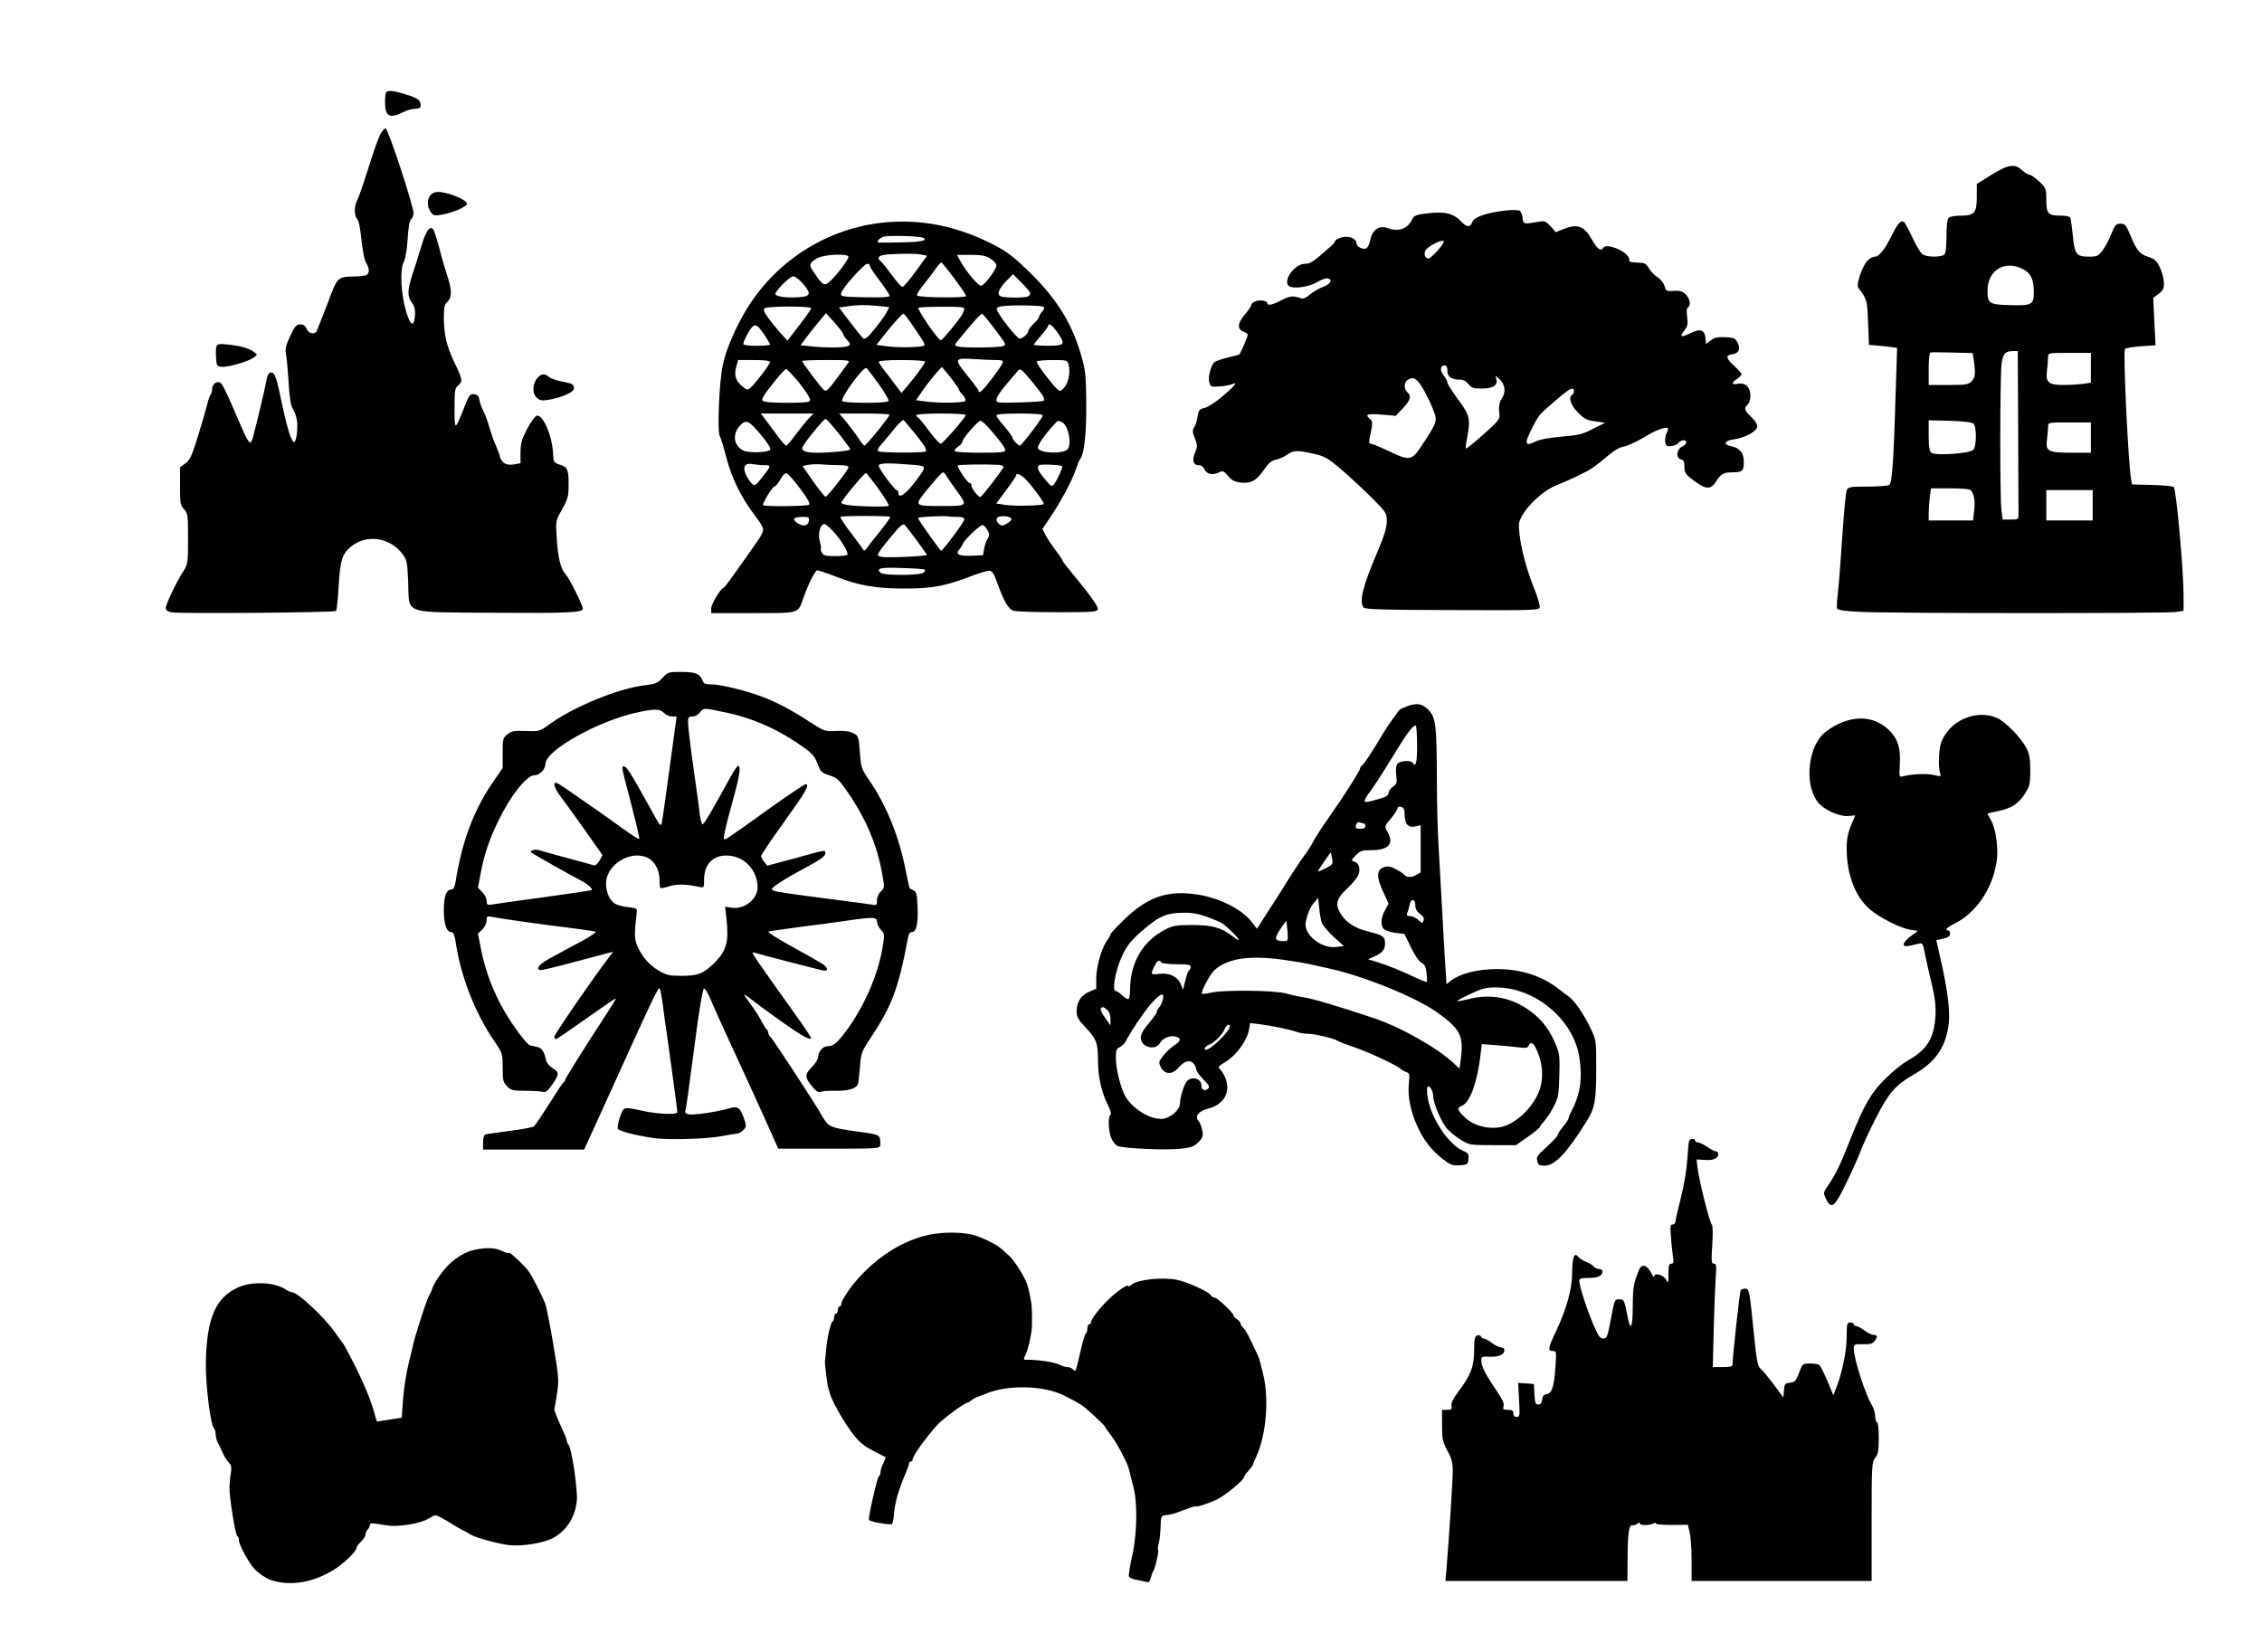 <?xml version="1.0" standalone="no"?>
<!DOCTYPE svg PUBLIC "-//W3C//DTD SVG 20010904//EN"
 "http://www.w3.org/TR/2001/REC-SVG-20010904/DTD/svg10.dtd">
<svg version="1.0" xmlns="http://www.w3.org/2000/svg"
 width="1269pt" height="927pt" viewBox="0 0 1269 927"
 preserveAspectRatio="xMidYMid meet">
<g transform="translate(0,927) scale(0.1,-0.1)"
fill="#000000" stroke="none">
<path d="M2167 8753 c-4 -3 -7 -29 -7 -58 0 -78 27 -92 100 -55 22 11 53 20
70 20 22 0 30 5 30 18 0 30 -14 41 -80 61 -67 22 -102 26 -113 14z"/>
<path d="M2132 8513 c-11 -21 -40 -105 -66 -188 -26 -82 -53 -162 -61 -177
-19 -33 -19 -87 -1 -107 9 -10 18 -58 24 -119 7 -61 17 -113 26 -127 20 -31
20 -61 0 -69 -9 -3 -37 -7 -62 -7 -102 -3 -97 1 -156 -156 -30 -78 -57 -146
-60 -152 -13 -20 -46 -12 -56 14 -7 18 -17 25 -35 25 -22 0 -31 -10 -57 -65
-23 -50 -29 -73 -24 -98 4 -18 10 -89 15 -158 5 -90 12 -134 23 -151 9 -14 20
-42 23 -62 8 -41 -2 -126 -15 -126 -14 0 -38 73 -65 201 -34 164 -43 189 -64
189 -15 0 -21 -14 -30 -62 -11 -56 -44 -195 -72 -302 -14 -51 -23 -40 -78 89
-77 179 -94 214 -109 220 -20 7 -42 -13 -42 -39 0 -12 -4 -26 -9 -31 -4 -6
-14 -32 -20 -60 -7 -27 -30 -107 -52 -177 -33 -107 -44 -130 -69 -148 l-30
-21 0 -107 c0 -96 2 -108 23 -130 21 -22 22 -32 22 -165 0 -139 -1 -143 -29
-186 -38 -60 -96 -181 -96 -203 0 -12 11 -19 35 -24 45 -8 911 -1 920 8 4 3
11 67 15 141 9 146 19 178 69 220 85 71 217 53 288 -40 26 -34 28 -44 33 -161
7 -182 -36 -166 468 -170 421 -3 512 1 512 22 0 19 -77 174 -99 197 -26 28
-42 95 -48 206 -6 91 -6 91 31 156 32 59 36 73 36 139 0 85 -6 98 -52 112 -31
10 -33 14 -35 59 -4 98 -56 222 -91 215 -9 -2 -34 -34 -54 -73 -31 -59 -37
-80 -38 -132 l0 -62 -34 -6 c-43 -9 -72 7 -81 42 -3 15 -15 45 -25 68 -10 22
-26 67 -35 100 -10 33 -25 74 -34 90 -9 17 -18 44 -21 60 -4 23 -11 31 -30 33
-24 3 -29 -4 -58 -80 -50 -126 -52 -126 -52 0 0 100 2 114 20 129 27 24 26 32
-19 126 -46 95 -61 161 -61 258 0 57 4 72 20 86 26 23 26 67 -1 146 -11 34
-32 104 -45 157 -14 52 -29 99 -34 104 -20 20 -40 -8 -65 -91 -14 -48 -37
-121 -51 -162 -29 -90 -30 -123 -3 -160 15 -20 19 -39 17 -71 -5 -67 -24 -60
-48 17 -30 96 -38 238 -16 281 11 21 19 69 23 132 4 65 11 104 20 111 7 6 13
21 13 33 0 40 -143 476 -157 476 -7 0 -21 -17 -31 -37z"/>
<path d="M11172 8289 l-82 -51 0 -72 c0 -91 -13 -106 -91 -106 -30 0 -60 -5
-67 -12 -8 -8 -12 -46 -12 -103 0 -57 -4 -95 -12 -103 -15 -15 -92 -16 -119
-1 -12 6 -38 48 -59 94 -21 45 -43 86 -49 90 -18 10 -34 -8 -66 -72 -40 -81
-73 -123 -96 -123 -11 0 -30 -10 -42 -22 -29 -30 -65 -134 -52 -152 50 -68 50
-67 55 -195 l5 -126 35 -3 c19 -1 55 -5 79 -8 l44 -6 -8 -246 c-11 -386 -20
-513 -36 -523 -8 -5 -62 -9 -121 -9 -95 0 -108 -2 -117 -19 -6 -10 -17 -130
-26 -267 -9 -137 -20 -280 -25 -317 -5 -38 -6 -75 -4 -81 3 -9 45 -15 132 -19
164 -9 1705 -9 1766 -1 l46 7 0 88 c0 140 -41 593 -55 607 -4 4 -58 9 -120 11
l-114 3 -5 27 c-16 82 -46 714 -35 733 3 5 44 12 89 15 l83 6 -7 133 -6 133
30 22 c25 19 30 30 30 63 -1 23 -11 61 -23 86 -18 37 -29 47 -65 59 -48 15
-65 35 -102 125 -23 54 -29 61 -54 61 -25 0 -31 -7 -52 -59 -13 -32 -35 -74
-49 -92 -23 -30 -31 -34 -74 -34 -72 0 -82 12 -92 116 -5 49 -11 95 -14 102
-3 7 -23 12 -50 12 -75 0 -85 10 -85 87 0 64 -1 67 -40 105 -23 21 -47 38 -55
38 -8 0 -26 11 -41 25 -41 38 -77 33 -172 -26z m177 -529 c44 -22 61 -58 61
-130 0 -69 -12 -76 -134 -72 -116 3 -126 9 -126 80 0 116 96 175 199 122z
m-275 -517 c10 -73 7 -92 -14 -113 -18 -18 -33 -20 -130 -20 l-110 0 0 89 c0
49 4 91 10 93 5 2 61 2 124 0 l113 -3 7 -46z m248 -383 c1 -242 2 -455 2 -472
1 -32 0 -33 -44 -33 l-45 0 -7 55 c-9 77 -8 754 1 818 8 58 20 72 64 72 l27 0
2 -440z m408 346 l0 -83 -46 -7 c-26 -3 -75 -6 -110 -6 -83 0 -99 15 -90 84 3
28 6 61 6 74 0 22 2 22 120 22 l120 0 0 -84z m-658 -314 c18 -18 17 -128 -2
-146 -21 -21 -214 -34 -235 -16 -11 9 -15 34 -15 97 l0 85 120 -3 c80 -3 123
-8 132 -17z m658 -77 l0 -85 -109 0 c-133 0 -147 8 -137 78 3 25 6 55 6 68 0
24 1 24 120 24 l120 0 0 -85z m-672 -297 c18 -24 24 -60 17 -114 l-6 -54 -125
0 -124 0 0 38 c0 20 3 61 6 90 l7 52 107 0 c74 0 111 -4 118 -12z m682 -83 l0
-85 -130 0 -130 0 0 85 0 85 130 0 130 0 0 -85z"/>
<path d="M2445 8192 c-44 -8 -59 -67 -29 -111 14 -20 22 -22 55 -17 63 10 149
46 149 62 0 26 -130 75 -175 66z"/>
<path d="M8448 8089 c-107 -12 -177 -36 -188 -64 -12 -31 -30 -32 -59 -1 -44
47 -91 60 -183 50 -74 -8 -84 -12 -95 -34 -28 -56 -75 -72 -142 -49 -45 16
-83 -12 -94 -69 -4 -22 -15 -43 -23 -46 -20 -8 -54 11 -54 29 0 26 -38 43 -78
34 -20 -4 -38 -13 -41 -20 -2 -7 -13 -21 -25 -31 -105 -92 -114 -98 -145 -98
-56 0 -124 -91 -92 -123 20 -20 110 -9 158 19 24 14 51 24 61 22 31 -6 17 -32
-26 -48 -23 -8 -56 -28 -74 -43 -17 -15 -38 -25 -45 -22 -47 17 -65 16 -113
-9 -51 -27 -80 -33 -80 -17 0 14 -40 20 -66 11 -13 -5 -24 -15 -24 -21 0 -6
-16 -29 -35 -52 -42 -49 -46 -83 -10 -97 14 -5 25 -14 25 -19 0 -8 -30 -80
-46 -109 -1 -2 -30 -10 -65 -18 -34 -8 -69 -20 -76 -26 -19 -16 -37 -83 -29
-113 7 -25 9 -27 59 -23 29 2 60 8 71 13 34 15 13 -10 -57 -70 -38 -32 -83
-61 -100 -64 -28 -6 -33 -12 -38 -46 -3 -22 -11 -50 -19 -61 -11 -18 -11 -27
3 -63 15 -38 16 -45 2 -78 -19 -45 -11 -73 19 -73 15 0 27 -9 34 -25 13 -27
48 -33 84 -14 17 9 24 6 47 -21 19 -23 37 -33 68 -37 59 -8 92 10 133 70 27
39 43 53 69 58 18 4 46 16 62 28 34 25 58 26 149 5 60 -13 78 -24 147 -81 43
-37 120 -108 171 -158 90 -90 92 -93 92 -140 0 -35 -14 -81 -54 -175 -81 -190
-101 -271 -77 -308 7 -11 100 -14 497 -15 463 -2 489 -1 492 16 2 10 -12 57
-31 105 -41 101 -75 226 -83 311 -6 53 -4 65 19 104 38 65 127 142 193 166 30
12 72 30 92 40 20 10 54 27 75 37 21 10 67 44 103 75 45 39 75 58 102 63 20 3
70 26 111 50 69 43 126 64 138 53 2 -3 -1 -15 -7 -27 -6 -11 -10 -33 -8 -48 3
-23 7 -27 33 -25 16 1 35 9 41 18 14 18 44 20 44 2 0 -7 -10 -17 -22 -22 -32
-14 -38 -64 -9 -72 17 -4 21 -13 21 -43 0 -34 5 -41 56 -79 64 -48 92 -49 121
-3 26 43 43 52 94 52 54 0 62 7 62 61 0 48 -24 76 -69 85 -50 9 -42 31 14 39
60 8 126 44 130 70 2 13 -11 34 -33 55 -39 37 -43 51 -20 70 8 7 15 29 15 50
0 48 -28 75 -70 67 -36 -8 -39 5 -5 27 14 9 25 21 25 26 0 6 -18 26 -40 46
-47 42 -51 61 -14 66 38 4 50 28 33 64 -13 26 -20 29 -68 32 -43 2 -61 -1 -82
-17 l-28 -21 -3 32 c-5 48 -28 56 -83 29 -55 -27 -65 -22 -35 16 18 23 20 35
15 74 -4 30 -3 49 4 54 19 11 12 51 -13 74 -18 17 -33 21 -66 19 -40 -3 -44
-1 -52 27 -5 17 -22 39 -40 50 -17 11 -39 34 -48 50 -13 24 -24 30 -51 31 -55
2 -59 3 -59 19 0 39 -126 95 -145 65 -14 -22 -35 -7 -64 45 -44 78 -80 91
-162 59 l-41 -17 -29 33 c-28 30 -33 32 -72 25 -78 -14 -82 -13 -85 22 -2 17
-9 35 -15 40 -7 5 -42 6 -79 2z m-348 -175 c0 -15 -72 -94 -85 -94 -19 0 -27
17 -20 41 8 25 105 74 105 53z m20 -724 c0 -33 22 -50 69 -50 20 0 36 -8 49
-25 17 -21 28 -25 75 -25 64 0 92 19 81 54 -6 20 -5 20 20 -3 30 -28 35 -74
11 -108 -15 -21 -18 -42 -13 -93 3 -21 -14 -41 -91 -108 -51 -46 -95 -81 -97
-79 -2 2 0 28 6 57 21 109 16 130 -50 219 -33 45 -60 87 -60 95 0 7 -9 25 -21
40 -22 28 -20 56 6 56 10 0 15 -10 15 -30z m-163 -62 c24 -26 74 -125 92 -181
14 -41 5 -61 -81 -189 -48 -72 -64 -74 -179 -18 -46 22 -89 40 -97 40 -11 0
-13 8 -8 33 18 84 18 93 2 106 -31 26 -16 31 64 25 l80 -7 40 42 c42 44 50 71
25 91 -20 17 -19 57 3 69 26 15 36 13 59 -11z m873 -52 c0 -8 -4 -18 -10 -21
-23 -15 -9 -58 33 -100 35 -36 50 -43 97 -49 l55 -8 -68 -34 c-60 -31 -83 -36
-177 -44 -62 -5 -122 -16 -139 -24 -70 -36 -73 -18 -18 87 32 61 34 63 137
151 66 57 90 68 90 42z"/>
<path d="M4935 8019 c-310 -39 -586 -219 -749 -488 -61 -102 -113 -223 -131
-308 -20 -92 -32 -372 -17 -400 6 -11 23 -64 36 -117 32 -120 79 -218 155
-320 54 -73 58 -82 48 -105 -7 -14 -15 -30 -20 -36 -4 -5 -48 -68 -98 -140
-50 -71 -94 -132 -100 -133 -19 -7 -69 -91 -69 -116 l0 -26 233 0 c263 0 253
-3 282 79 29 84 68 161 80 161 7 0 53 -15 101 -34 134 -52 228 -68 384 -68
155 -1 234 14 372 67 51 20 101 35 111 33 12 -2 25 -20 37 -55 40 -114 67
-162 97 -170 15 -4 127 -8 248 -8 199 0 220 2 223 17 3 17 -37 73 -145 204
-29 35 -53 66 -53 70 0 4 -17 30 -39 58 -21 28 -46 66 -56 85 l-17 33 45 67
c61 91 122 206 142 266 9 27 20 54 25 60 22 27 35 140 34 305 -1 147 -4 188
-22 254 -53 194 -135 329 -293 486 -86 84 -124 114 -195 152 -213 112 -429
154 -649 127z m246 -84 c24 -15 -16 -23 -126 -25 -60 -1 -116 -2 -123 -1 -18
1 -5 20 22 32 23 10 208 5 227 -6z m-8 -94 l28 -6 -63 -87 c-35 -48 -68 -87
-75 -87 -7 -1 -32 28 -58 63 -25 35 -52 69 -60 76 -31 25 -17 39 43 43 93 5
155 5 185 -2z m-413 -12 c0 -15 -61 -97 -99 -133 -35 -34 -43 -30 -92 41 -33
47 -32 56 15 84 36 22 176 28 176 8z m796 -10 c19 -11 34 -29 34 -38 0 -21
-62 -106 -84 -114 -15 -6 -90 83 -122 145 l-15 28 77 0 c60 0 84 -4 110 -21z
m-202 -112 c36 -48 66 -92 66 -98 0 -12 -263 -9 -275 3 -4 4 12 31 36 60 24
30 55 71 69 91 14 20 28 36 32 34 3 -1 36 -41 72 -90z m-474 71 c0 -6 25 -44
55 -83 30 -40 55 -77 55 -84 0 -8 -38 -11 -137 -9 -132 3 -138 4 -134 23 4 26
128 165 147 165 8 0 14 -5 14 -12z m900 -154 c0 -7 -7 -15 -16 -18 -24 -9
-137 -7 -153 3 -19 12 -7 42 36 86 l36 37 48 -48 c27 -27 49 -54 49 -60z
m-1275 54 c49 -58 44 -72 -30 -76 -69 -4 -125 5 -125 19 0 18 82 99 100 99 10
0 35 -19 55 -42z m417 -124 l67 -7 -16 -31 c-9 -17 -39 -59 -67 -93 -39 -48
-54 -59 -64 -51 -7 6 -40 48 -74 92 l-61 81 44 6 c66 9 97 9 171 3z m934 -6
c4 -5 0 -16 -9 -26 -10 -10 -17 -23 -17 -28 0 -6 -13 -23 -30 -39 -16 -16 -30
-33 -30 -39 0 -16 -32 -46 -49 -46 -16 0 -123 136 -129 164 -2 11 9 16 40 19
66 7 215 3 224 -5z m-1306 -7 c0 -9 -32 -53 -103 -144 l-29 -38 -40 43 c-21
24 -53 63 -70 87 -24 35 -28 45 -17 52 19 12 259 12 259 0z m860 -3 c-1 -7 -6
-23 -13 -34 -16 -29 -110 -143 -119 -143 -14 -2 -137 178 -125 183 7 2 67 5
135 5 91 1 122 -2 122 -11z m-680 -142 c0 -5 10 -20 22 -33 19 -20 20 -25 8
-33 -17 -11 -106 -13 -202 -4 l-67 7 27 36 c14 20 46 60 71 90 l45 54 48 -53
c26 -30 48 -58 48 -64z m374 71 c73 -105 88 -129 81 -135 -10 -11 -144 -14
-209 -5 l-59 8 43 55 c49 63 101 120 109 120 4 -1 19 -20 35 -43z m461 -23
c85 -112 80 -104 64 -115 -16 -10 -221 -12 -256 -3 -21 6 -21 8 20 56 76 92
109 128 116 128 3 0 29 -30 56 -66z m-1277 -52 c17 -26 32 -51 32 -55 0 -4
-34 -7 -75 -7 -46 0 -75 4 -75 10 0 15 29 71 47 92 20 23 33 16 71 -40z m1642
16 c50 -69 44 -78 -50 -78 -44 0 -80 3 -80 6 0 3 18 26 40 51 22 25 40 50 40
54 0 21 22 6 50 -33z m-342 -158 c54 0 53 -2 -24 -105 -51 -68 -74 -88 -74
-67 0 4 -29 43 -65 87 -75 93 -73 98 44 90 41 -3 94 -5 119 -5z m-1268 -11 c0
-12 -78 -115 -107 -142 -19 -17 -21 -16 -47 4 -38 30 -49 62 -36 110 l11 39
89 0 c58 0 90 -4 90 -11z m438 -6 c-7 -10 -37 -51 -67 -91 -46 -62 -56 -70
-69 -60 -17 14 -122 154 -122 162 0 4 61 6 136 6 127 0 134 -1 122 -17z m432
8 c0 -9 -54 -84 -104 -142 l-29 -34 -21 29 c-12 16 -40 53 -63 83 -24 29 -43
57 -43 63 0 6 49 10 130 10 72 0 130 -4 130 -9z m804 -13 c14 -55 -1 -117 -38
-147 -12 -11 -25 0 -80 70 -36 45 -63 86 -60 91 3 4 43 8 88 8 78 0 84 -1 90
-22z m-1064 -113 c34 -47 58 -89 55 -95 -8 -14 -252 -13 -260 0 -11 18 119
195 135 185 5 -3 37 -44 70 -90z m404 36 c25 -33 46 -63 46 -67 0 -4 9 -18 21
-30 12 -12 18 -27 14 -33 -7 -12 -149 -14 -228 -3 l-48 7 41 60 c34 48 98 125
105 125 1 0 23 -27 49 -59z m517 -103 c6 -11 8 -23 4 -26 -4 -4 -65 -8 -136
-10 -124 -3 -129 -3 -129 17 0 11 24 48 53 81 28 34 59 70 67 79 13 16 19 12
73 -52 32 -38 62 -78 68 -89z m-1381 91 c28 -34 57 -74 65 -90 13 -24 13 -28
-1 -33 -20 -8 -212 -8 -241 0 -19 5 -21 9 -11 28 17 32 118 156 128 156 4 0
31 -28 60 -61z m63 -221 c-16 -18 -49 -59 -72 -90 -23 -32 -46 -58 -50 -58 -5
0 -25 21 -44 48 -19 26 -49 66 -67 90 l-32 42 148 0 148 0 -31 -32z m457 25
c0 -12 -131 -173 -140 -173 -4 0 -20 19 -35 43 -15 23 -46 63 -67 90 l-40 47
141 0 c78 0 141 -3 141 -7z m428 -2 c-8 -22 -130 -161 -141 -161 -6 1 -37 34
-67 75 -30 41 -58 74 -62 75 -5 0 -8 5 -8 10 0 6 54 10 141 10 79 0 139 -4
137 -9z m432 -2 c0 -12 -119 -169 -128 -169 -10 0 -42 33 -42 44 0 6 -20 34
-45 63 -25 28 -45 56 -45 62 0 7 43 11 130 11 87 0 130 -4 130 -11z m-1145
-101 c36 -45 65 -85 65 -89 0 -8 -106 -19 -184 -19 -66 0 -92 10 -84 31 9 24
119 159 129 159 5 0 38 -37 74 -82z m422 7 c56 -68 77 -102 66 -108 -17 -9
-261 -8 -267 2 -3 5 -1 15 6 23 7 7 39 46 72 86 32 41 62 70 66 65 4 -4 30
-35 57 -68z m-852 -22 c36 -44 52 -70 45 -77 -16 -16 -122 -18 -150 -4 -57 30
-63 96 -15 144 32 32 48 24 120 -63z m1271 48 c59 -67 94 -113 94 -127 0 -11
-28 -14 -139 -14 -77 0 -142 4 -145 9 -3 5 5 16 19 25 14 9 25 23 25 30 0 16
87 116 101 116 5 0 25 -18 45 -39z m414 29 c32 -17 53 -114 31 -148 -18 -30
-156 -27 -168 3 -5 14 32 69 86 128 28 31 26 30 51 17z m-1673 -240 c41 0 40
-4 -12 -69 -36 -46 -40 -49 -56 -35 -10 9 -25 31 -34 50 -21 45 -6 69 38 60
16 -3 45 -6 64 -6z m426 0 c31 0 47 -4 47 -12 0 -13 -115 -161 -128 -165 -4
-2 -35 37 -69 85 l-61 87 31 7 c18 3 55 5 82 2 28 -2 71 -4 98 -4z m395 3 c97
-7 96 -4 19 -105 -49 -64 -87 -87 -87 -53 0 8 -4 15 -9 15 -12 0 -101 120
-101 137 0 15 47 17 178 6z m495 -1 c15 -1 27 -6 27 -11 0 -10 -118 -165 -130
-169 -10 -4 -50 47 -50 64 0 8 -4 14 -10 14 -12 0 -72 88 -66 98 4 6 146 8
229 4z m356 -8 c5 -5 -26 -73 -44 -98 -14 -18 -16 -18 -44 15 -46 52 -58 78
-41 89 12 7 119 2 129 -6z m-1469 -127 c43 -58 57 -83 48 -89 -15 -9 -258 -11
-258 -2 0 16 54 104 64 104 6 0 21 18 34 40 14 26 27 37 37 34 8 -3 41 -42 75
-87z m440 -2 c34 -48 59 -89 56 -93 -8 -7 -186 -4 -233 5 -18 3 -33 8 -33 12
0 14 131 171 139 167 5 -3 36 -44 71 -91z m381 73 c6 -11 33 -51 60 -87 58
-80 58 -80 -91 -80 -156 0 -155 -1 -70 102 39 48 75 87 80 87 5 0 14 -10 21
-22z m446 -20 c44 -48 104 -130 98 -136 -9 -9 -161 -13 -213 -5 l-53 8 55 74
c31 41 56 78 56 83 0 18 28 6 57 -24z m-763 -208 c2 -3 -22 -37 -53 -76 -32
-39 -66 -82 -75 -95 -14 -20 -18 -22 -26 -9 -4 8 -36 50 -69 94 -33 43 -59 82
-56 86 5 7 271 7 279 0z m377 0 c27 0 39 -4 39 -14 0 -14 -120 -175 -130 -176
-6 0 -130 175 -130 184 0 6 147 13 168 9 8 -2 31 -3 53 -3z m303 -15 c-3 -7
-16 -18 -29 -25 -20 -11 -27 -11 -40 0 -20 17 -19 38 3 42 31 6 71 -3 66 -17z
m-1136 -7 c-4 -29 -32 -34 -64 -13 -33 21 -22 35 27 35 36 0 40 -2 37 -22z
m605 -110 c31 -43 57 -79 57 -81 0 -8 -230 -18 -255 -11 -25 6 -25 7 -9 33 9
14 42 56 73 92 40 49 58 63 66 55 6 -6 37 -46 68 -88z m-463 45 c46 -52 83
-117 73 -127 -4 -3 -35 -6 -69 -6 -52 0 -65 3 -73 19 -6 10 -8 20 -6 23 2 2 0
21 -6 42 -12 42 3 96 26 96 7 0 32 -21 55 -47z m861 11 c11 -21 11 -29 -1 -47
-7 -12 -16 -38 -19 -57 l-6 -35 -64 -3 c-72 -3 -93 8 -69 35 8 10 17 23 19 30
8 24 100 112 113 107 7 -3 19 -16 27 -30z m-352 -220 c3 -2 -1 -10 -8 -17 -16
-16 -225 -17 -242 0 -25 25 3 31 123 26 68 -2 125 -6 127 -9z"/>
<path d="M1215 7328 c-4 -9 -5 -37 -3 -64 3 -45 5 -49 31 -52 34 -4 154 31
182 53 20 15 20 15 0 30 -25 20 -77 35 -147 42 -46 5 -59 3 -63 -9z"/>
<path d="M3016 7151 c-28 -31 -32 -85 -7 -110 18 -18 28 -20 64 -15 74 12 147
43 147 64 0 24 -7 28 -71 40 -29 6 -60 17 -69 25 -22 20 -43 19 -64 -4z"/>
<path d="M3716 5466 c-27 -29 -40 -34 -93 -40 -147 -16 -399 -118 -537 -217
-59 -43 -60 -43 -136 -40 -65 2 -79 0 -103 -19 -26 -20 -27 -26 -27 -105 l0
-84 -57 -83 c-108 -159 -172 -332 -208 -560 -3 -22 -12 -38 -19 -38 -32 0 -46
-35 -46 -116 0 -81 15 -124 44 -124 9 0 16 -18 21 -47 28 -196 108 -404 219
-566 45 -66 46 -69 46 -148 0 -72 3 -82 25 -104 21 -22 33 -25 102 -25 43 0
87 -3 98 -6 16 -4 28 5 53 41 40 57 40 69 2 92 -17 10 -33 29 -36 43 -11 50
-24 70 -51 76 -15 3 -33 7 -40 9 -19 6 -96 110 -144 193 -61 106 -105 221
-128 335 l-20 98 25 24 c13 13 24 36 24 50 0 24 3 26 28 21 42 -9 282 -43 432
-61 74 -10 142 -19 150 -22 8 -2 -23 -24 -70 -50 -47 -25 -122 -65 -167 -90
-74 -39 -98 -63 -75 -76 4 -3 97 19 207 49 110 29 202 54 203 54 2 0 -10 -17
-26 -37 -73 -94 -302 -426 -302 -439 0 -8 4 -14 9 -14 5 0 81 52 171 116 89
63 163 114 165 112 1 -2 -21 -39 -50 -83 -119 -182 -235 -367 -235 -375 0 -5
-3 -10 -8 -12 -4 -1 -40 -56 -80 -120 -41 -64 -79 -121 -86 -127 -7 -6 -69
-18 -137 -26 -68 -9 -130 -18 -136 -20 -8 -3 -13 -21 -13 -45 l0 -40 284 0
283 0 38 83 c21 45 93 204 160 352 182 402 217 475 225 470 4 -2 12 -46 19
-97 6 -51 16 -122 22 -158 14 -98 59 -428 59 -440 0 -15 -101 -12 -188 6 -116
25 -113 26 -134 -33 -10 -29 -15 -58 -12 -66 4 -12 94 -36 198 -52 71 -12 291
-6 376 9 47 9 91 16 98 16 6 0 21 9 32 20 18 18 18 22 4 64 -22 63 -35 72 -85
57 -62 -19 -198 -39 -225 -33 -17 3 -23 9 -19 21 5 16 13 74 64 459 16 118 33
218 39 224 6 6 22 -19 45 -74 19 -46 77 -173 128 -283 51 -110 127 -276 169
-370 l76 -170 285 0 c267 0 284 1 287 18 2 10 1 28 -2 40 -5 20 -18 24 -138
40 -141 20 -150 24 -185 84 -37 67 -277 434 -290 444 -7 7 -13 17 -13 24 0 8
-3 15 -7 17 -5 2 -18 24 -31 49 -13 25 -41 69 -63 97 -21 29 -36 52 -33 52 3
0 24 -15 47 -33 23 -19 96 -72 162 -119 114 -81 165 -109 165 -91 0 4 -42 67
-93 138 -227 318 -247 346 -230 341 26 -8 353 -93 386 -100 36 -8 36 13 -1 37
-15 10 -92 54 -171 97 -80 44 -138 81 -130 83 7 3 91 15 184 27 94 12 214 28
267 36 139 20 158 19 158 -8 0 -12 10 -32 22 -45 21 -23 21 -26 9 -100 -26
-154 -103 -330 -203 -466 -52 -70 -73 -87 -106 -87 -25 0 -52 -31 -52 -59 0
-13 -16 -39 -36 -59 -41 -41 -40 -58 5 -111 21 -26 33 -32 47 -27 10 5 49 7
85 6 74 -1 118 14 124 44 2 12 6 55 10 96 5 70 9 81 59 156 120 181 156 276
212 572 2 12 10 22 18 22 26 0 37 44 34 134 -3 77 -6 90 -23 100 -11 6 -21 11
-22 12 -1 0 -11 45 -22 100 -37 190 -107 364 -205 507 -43 63 -46 70 -52 157
-7 88 -8 92 -37 106 -20 11 -51 15 -96 13 -65 -3 -67 -2 -152 53 -95 62 -179
107 -261 138 -84 33 -236 70 -284 70 -38 0 -46 4 -54 24 -13 36 -40 46 -120
46 -69 0 -74 -1 -104 -34z m354 -193 c141 -29 280 -88 405 -173 83 -56 95 -69
115 -124 14 -36 21 -43 63 -56 43 -14 54 -24 103 -95 103 -150 166 -299 194
-463 13 -70 12 -73 -8 -93 -13 -12 -22 -32 -22 -50 0 -28 -2 -30 -32 -24 -18
3 -85 12 -148 20 -137 17 -320 42 -372 51 -21 3 -38 10 -38 14 0 13 73 60 193
124 80 43 107 63 107 77 0 22 16 25 -187 -31 l-138 -37 -17 21 c-10 11 -18 26
-18 33 0 7 59 94 130 193 123 171 145 210 119 210 -6 0 -95 -60 -198 -133
-248 -178 -250 -179 -260 -175 -5 2 13 82 40 178 47 171 56 220 42 233 -3 4
-21 -19 -38 -50 -124 -226 -158 -282 -165 -278 -4 3 -11 31 -15 62 -3 32 -20
151 -36 265 -16 114 -29 223 -29 243 0 31 3 35 25 35 14 0 32 10 42 23 19 26
20 26 143 0z m-345 -3 c10 -11 30 -20 45 -20 l26 0 -22 -162 c-47 -342 -54
-394 -60 -427 -6 -34 -7 -33 -69 80 -108 195 -130 229 -144 229 -16 0 -17 7
43 -223 26 -99 45 -181 42 -184 -3 -3 -44 23 -92 58 -49 35 -98 71 -110 79
-12 8 -72 50 -132 92 -61 43 -117 81 -126 84 -29 11 -18 -27 23 -80 21 -28 82
-112 135 -187 l96 -137 -17 -31 c-10 -17 -24 -29 -30 -26 -7 2 -75 21 -150 41
-76 20 -147 40 -159 44 -19 8 -55 -3 -44 -13 6 -6 234 -135 282 -159 36 -19
65 -45 57 -52 -2 -2 -123 -20 -269 -40 -146 -20 -277 -38 -292 -41 -24 -4 -28
-1 -28 21 0 14 -11 36 -25 49 l-24 25 15 77 c20 108 48 192 101 300 67 139
158 253 200 253 30 0 63 34 63 64 0 76 298 243 520 290 93 20 124 19 145 -4z
m-84 -817 c36 -21 59 -69 59 -120 0 -22 2 -42 5 -45 3 -3 25 1 48 9 40 14 97
13 170 -3 26 -6 27 -5 27 40 0 85 47 136 125 136 97 0 175 -80 175 -179 0 -66
-75 -125 -145 -114 l-37 6 7 -63 c15 -133 2 -183 -67 -252 -60 -60 -92 -73
-183 -73 -69 0 -86 4 -126 27 -56 33 -95 77 -122 137 -19 43 -19 66 -5 191 3
23 -1 25 -47 30 -27 3 -60 11 -72 18 -32 18 -53 64 -53 115 0 110 147 195 241
140z"/>
<path d="M7895 5308 c-16 -6 -35 -15 -42 -20 -11 -9 -73 -97 -98 -140 -53 -90
-102 -164 -112 -171 -7 -4 -13 -13 -13 -19 0 -12 -91 -155 -176 -276 -34 -48
-71 -105 -83 -127 -11 -22 -29 -51 -39 -65 -25 -33 -72 -103 -97 -143 -34 -56
-98 -156 -142 -223 l-41 -65 -27 35 c-64 84 -211 152 -357 163 -138 11 -240
-30 -359 -144 -43 -42 -79 -80 -79 -85 0 -5 -9 -21 -20 -36 -30 -41 -60 -148
-60 -212 l0 -57 -41 -18 c-46 -21 -69 -58 -69 -110 0 -30 9 -46 49 -88 62 -66
71 -89 71 -189 0 -90 20 -178 56 -249 14 -29 20 -50 14 -54 -15 -9 -12 -91 4
-130 8 -18 23 -38 34 -44 27 -14 271 -26 356 -16 58 6 74 12 99 36 25 26 28
34 22 67 -4 20 -13 44 -22 54 -22 24 2 54 52 67 86 22 127 84 104 160 -7 22
-21 48 -31 58 -18 16 -17 18 33 49 58 37 116 118 126 177 l6 37 51 -6 c70 -9
176 -31 209 -43 16 -6 44 -11 64 -11 38 0 152 -27 168 -40 6 -4 44 -19 85 -33
79 -26 246 -103 268 -124 6 -6 21 -15 32 -18 17 -6 19 -12 14 -63 -8 -71 9
-157 47 -240 35 -78 77 -132 142 -184 44 -34 55 -39 96 -36 44 3 46 5 49 35 3
28 -1 34 -30 46 -79 34 -176 176 -197 291 -11 61 -4 88 16 60 7 -10 13 -28 13
-40 0 -44 48 -156 82 -191 18 -19 53 -46 78 -61 43 -26 51 -27 175 -27 l130 0
68 48 c37 26 67 51 67 55 0 4 11 19 24 33 14 15 37 50 52 80 26 48 29 65 32
174 3 108 1 126 -20 175 -36 84 -75 136 -140 185 -104 78 -225 102 -350 69
-33 -8 -62 -13 -64 -11 -2 2 31 20 74 40 65 31 89 37 144 37 220 0 434 -179
468 -390 19 -121 6 -209 -46 -309 -8 -14 -14 -30 -14 -36 -1 -5 -14 -26 -30
-45 -17 -19 -30 -40 -30 -46 0 -7 -28 -37 -61 -67 -54 -48 -61 -58 -55 -81 5
-22 12 -26 42 -26 57 0 126 73 237 252 44 70 52 117 52 288 0 165 0 165 -32
231 -36 77 -92 158 -124 179 -12 8 -34 25 -48 36 -96 78 -217 117 -357 117
-107 -1 -202 -25 -254 -65 l-25 -20 -7 109 c-4 59 -12 203 -18 318 -7 116 -16
275 -20 355 -5 80 -9 244 -9 365 -1 309 -6 348 -46 391 -35 36 -64 42 -120 22z
m55 -218 c0 -100 -7 -129 -25 -100 -10 16 -71 12 -85 -5 -8 -10 -11 -32 -7
-64 5 -45 3 -51 -19 -65 -13 -9 -24 -25 -24 -35 0 -14 -14 -22 -58 -35 -79
-22 -85 -21 -70 7 7 12 20 31 29 42 8 11 37 54 63 95 25 41 52 84 59 94 6 11
27 45 46 75 37 61 70 101 83 101 4 0 8 -49 8 -110z m-70 -389 c0 -53 19 -76
58 -68 l32 7 0 -133 0 -132 -29 -16 c-26 -15 -53 -12 -71 10 -3 4 -22 15 -42
26 -29 15 -43 17 -65 9 -41 -14 -42 -56 -3 -138 l30 -66 -20 -37 c-24 -44 -26
-86 -6 -106 8 -8 37 -17 65 -21 l50 -6 37 -76 c22 -45 46 -80 59 -86 17 -8 24
-21 28 -57 3 -25 3 -48 1 -50 -2 -2 -27 8 -56 21 -82 39 -158 70 -218 89 l-55
17 30 13 c49 21 65 40 65 74 0 41 -9 47 -95 69 -78 19 -126 52 -158 106 -27
48 -18 80 39 133 25 23 52 55 61 71 18 35 10 72 -18 81 -20 7 -20 8 7 36 25
26 34 29 89 29 94 0 127 36 90 100 -19 34 -20 33 20 80 19 23 35 48 35 55 0 8
8 11 20 8 15 -4 20 -14 20 -42z m-229 -51 c5 0 9 -7 9 -15 0 -10 -10 -15 -29
-15 -24 0 -28 3 -24 21 4 12 11 18 20 15 8 -3 19 -6 24 -6z m-178 -197 c6 -30
4 -34 -33 -53 -22 -11 -42 -20 -45 -20 -4 0 11 24 32 54 21 30 38 54 39 53 1
-1 4 -17 7 -34z m-56 -364 c6 -14 36 -48 66 -76 l56 -51 -42 -5 c-83 -12 -185
70 -172 138 10 49 27 88 49 113 l21 24 6 -59 c3 -32 10 -70 16 -84z m523 102
c0 -20 8 -35 27 -49 19 -14 24 -24 19 -37 -6 -17 -8 -17 -29 4 -13 11 -34 21
-46 21 -18 0 -22 4 -16 18 4 9 10 29 13 45 6 37 32 36 32 -2z m-1166 -66 c38
-14 76 -30 85 -37 33 -24 91 -82 91 -91 0 -4 -17 5 -37 21 -62 48 -112 62
-224 62 -88 0 -108 -3 -151 -25 -125 -63 -198 -186 -198 -335 0 -27 -4 -51 -9
-55 -5 -3 -21 6 -35 20 -14 14 -30 25 -37 25 -22 0 -1 117 35 194 26 57 48 85
99 131 108 95 147 113 247 114 46 1 85 -6 134 -24z m449 -82 c4 -52 3 -53 -22
-53 -51 0 -54 13 -19 66 18 28 34 48 35 45 1 -3 3 -30 6 -58z m-23 -158 c58
-8 123 -19 145 -24 22 -5 72 -16 112 -25 193 -42 483 -160 604 -245 134 -96
152 -132 133 -273 l-6 -44 -33 31 c-94 88 -302 205 -455 255 -204 68 -339 108
-385 114 -27 4 -72 14 -100 22 -63 18 -350 21 -419 5 -27 -6 -51 -9 -53 -7 -9
9 47 113 72 135 76 65 195 82 385 56z m-685 -15 c3 -5 42 -10 86 -10 62 0 79
-3 79 -14 0 -8 -4 -17 -9 -20 -5 -3 -15 -29 -21 -57 l-13 -52 -13 31 c-17 43
-66 66 -121 58 -48 -6 -50 -3 -27 42 16 33 28 40 39 22z m9 -207 c-4 -16 -13
-35 -20 -44 -8 -8 -14 -20 -14 -26 0 -6 -20 -35 -45 -64 -30 -35 -45 -62 -45
-81 0 -55 84 -76 110 -27 14 25 54 41 86 33 32 -8 30 -25 -8 -49 -17 -11 -45
-36 -61 -57 -27 -34 -28 -38 -15 -65 20 -42 65 -44 98 -5 32 38 63 48 84 27 9
-9 16 -24 16 -33 0 -9 18 -35 40 -57 35 -36 39 -43 26 -54 -18 -15 -36 -6 -36
18 0 40 -54 56 -82 24 -16 -20 -38 -89 -38 -122 0 -36 -50 -82 -96 -88 -69 -9
-182 62 -217 138 -25 53 -47 148 -47 204 0 42 4 52 22 60 12 6 26 19 32 30 34
64 96 157 139 208 54 63 82 75 71 30z m-312 -60 c11 -10 18 -30 18 -51 l0 -35
-30 42 c-17 23 -28 46 -25 51 9 14 16 12 37 -7z m688 -90 c0 -28 -107 -133
-135 -133 -16 0 -1 22 20 30 30 12 74 56 86 88 8 20 29 31 29 15z m1711 -114
c43 -81 52 -171 25 -247 -35 -97 -137 -193 -223 -207 -69 -11 -148 11 -193 54
-47 44 -49 54 -15 69 43 20 84 135 101 286 l7 58 76 -6 c42 -3 100 -8 128 -12
44 -5 54 -4 59 10 7 19 24 17 35 -5z"/>
<path d="M11015 5236 c-55 -25 -100 -71 -123 -126 -15 -37 -20 -140 -8 -177 6
-20 5 -21 -36 -11 -40 9 -127 5 -173 -8 -20 -5 -21 -2 -17 63 6 96 -11 149
-62 198 -92 89 -228 84 -354 -11 -98 -75 -123 -291 -45 -393 34 -44 121 -84
173 -79 l38 3 -15 -35 c-26 -60 -33 -93 -33 -150 0 -145 47 -269 128 -340 54
-48 177 -110 233 -117 l39 -6 -40 -29 c-22 -16 -40 -37 -40 -45 0 -16 13 -15
82 2 24 6 26 3 37 -57 7 -35 24 -110 38 -168 19 -81 24 -122 21 -180 -8 -126
-46 -189 -156 -251 -29 -16 -86 -62 -126 -102 -81 -81 -117 -143 -196 -341
-58 -147 -81 -193 -123 -255 -29 -42 -29 -44 -13 -77 29 -62 48 -48 114 89 33
67 69 149 81 181 12 33 51 117 87 187 70 138 108 181 208 239 119 67 176 146
196 266 13 73 0 190 -39 364 l-28 125 39 9 c27 6 38 14 38 27 0 11 -4 19 -10
19 -23 0 -7 17 35 38 119 58 211 192 236 344 12 71 -4 190 -31 236 -11 18 -20
35 -20 36 0 2 26 9 58 15 75 15 116 41 152 98 27 42 30 55 30 130 0 66 -5 93
-21 125 -30 58 -116 147 -164 169 -56 26 -129 24 -190 -5z"/>
<path d="M9476 2868 c-3 -7 -7 -53 -10 -103 -3 -51 -18 -143 -35 -210 -17 -66
-31 -128 -31 -137 0 -10 -7 -18 -16 -18 -13 0 -15 -10 -10 -67 2 -38 8 -87 11
-110 6 -36 4 -43 -9 -43 -13 0 -16 -11 -16 -57 0 -53 -1 -56 -13 -33 -14 27
-67 42 -67 18 0 -7 -8 3 -18 22 -10 21 -26 36 -38 38 -17 2 -25 -7 -42 -56
-17 -46 -22 -82 -22 -163 0 -127 -12 -155 -29 -67 -18 94 -20 98 -46 98 -28 0
-27 0 -50 -122 -17 -89 -21 -98 -41 -98 -18 0 -28 15 -57 83 -36 85 -77 212
-77 241 0 13 11 16 53 16 52 0 77 12 77 37 0 7 -8 13 -19 13 -10 0 -24 6 -30
14 -6 8 -26 20 -44 27 -18 7 -38 20 -44 29 -21 26 -33 -6 -33 -91 0 -90 -30
-198 -89 -325 -47 -99 -49 -114 -20 -114 21 0 21 -3 15 -92 -8 -110 -20 -146
-49 -150 -16 -2 -23 -11 -25 -30 -2 -20 -9 -28 -22 -28 -16 0 -19 9 -22 58
l-3 57 -44 3 -44 3 5 -95 c5 -89 4 -96 -13 -96 -12 0 -19 7 -19 20 0 16 -7 20
-31 20 -26 0 -29 3 -24 21 5 14 -7 40 -43 92 -59 87 -82 132 -82 164 0 21 4
23 49 21 50 -2 81 12 81 38 0 8 -8 14 -18 14 -10 0 -33 11 -52 25 -19 14 -39
25 -46 25 -7 0 -14 5 -16 12 -2 6 -12 9 -21 5 -14 -5 -17 -20 -17 -85 0 -89
-19 -138 -90 -232 -28 -37 -40 -62 -37 -77 4 -20 0 -23 -24 -23 l-29 0 0 -87
c0 -79 4 -94 30 -142 24 -44 30 -66 30 -116 0 -56 -21 -376 -35 -547 l-6 -68
510 0 511 0 1 133 c1 140 8 184 28 179 7 -1 19 3 27 9 9 8 14 8 14 1 0 -12 58
-11 78 1 6 5 12 4 12 -1 0 -5 40 -8 89 -8 l90 1 10 -42 c6 -23 11 -94 11 -157
l0 -116 505 0 505 0 0 333 c0 314 1 333 20 357 16 20 20 41 20 113 0 51 -4 87
-10 87 -5 0 -10 15 -10 33 0 17 -8 46 -18 62 -39 66 -102 261 -102 319 0 23 3
25 51 24 40 -1 55 3 65 17 19 25 18 35 -4 35 -10 0 -33 11 -52 25 -19 14 -40
25 -47 25 -7 0 -13 5 -13 10 0 6 -9 10 -20 10 -18 0 -20 -7 -20 -82 0 -81 -29
-216 -62 -294 l-13 -32 -34 82 c-19 44 -39 84 -45 88 -6 4 -30 8 -52 8 -41 0
-42 -1 -61 -52 -18 -47 -24 -53 -51 -56 -28 -3 -31 -7 -34 -43 l-3 -40 -54 73
c-30 40 -63 80 -74 89 -17 14 -22 44 -38 200 -24 243 -26 249 -49 249 -10 0
-22 -4 -25 -10 -5 -9 -45 -370 -45 -412 0 -15 -9 -18 -56 -18 l-55 0 5 208 c3
114 8 244 11 290 6 71 4 82 -10 82 -14 0 -15 12 -9 106 4 63 3 109 -2 112 -12
8 -72 248 -80 317 l-6 50 46 -3 c48 -4 76 9 76 34 0 8 -6 14 -13 14 -7 0 -29
11 -49 25 -20 14 -44 25 -52 25 -9 0 -16 5 -16 10 0 14 -30 12 -34 -2z"/>
<path d="M5216 2343 c-147 -30 -296 -123 -413 -259 -38 -43 -83 -113 -83 -128
0 -9 -4 -16 -10 -16 -5 0 -10 -9 -10 -20 0 -11 -4 -20 -10 -20 -5 0 -10 -9
-10 -19 0 -11 -4 -22 -9 -25 -12 -8 -31 -93 -37 -164 -2 -30 -5 -57 -6 -60 -2
-7 13 -131 17 -142 1 -3 5 -18 10 -35 17 -63 114 -222 163 -269 31 -29 49 -41
112 -72 19 -10 36 -19 38 -20 2 -1 -4 -16 -12 -33 -9 -16 -16 -39 -16 -50 0
-10 -4 -21 -9 -23 -9 -3 -63 -240 -56 -246 11 -11 121 -30 128 -23 5 5 10 28
12 52 5 69 26 141 67 236 10 24 18 47 18 53 0 5 5 10 10 10 6 0 10 5 10 11 0
20 64 110 138 194 29 33 154 125 169 125 4 0 14 6 22 13 9 8 30 19 46 24 17 6
39 14 50 19 124 46 314 39 425 -16 57 -28 102 -54 120 -70 59 -52 110 -101
110 -106 0 -3 15 -24 33 -47 34 -45 94 -158 102 -195 3 -12 7 -31 10 -43 2
-11 7 -29 10 -39 27 -86 26 -264 -2 -393 -14 -60 -22 -114 -20 -121 3 -8 23
-17 44 -20 21 -4 46 -9 55 -12 13 -4 19 3 24 23 4 15 10 33 14 38 11 15 33
115 27 121 -3 3 -1 20 4 37 5 17 9 59 10 92 1 54 4 61 23 63 35 5 50 8 71 16
64 25 96 36 103 34 13 -3 66 15 117 38 46 21 155 111 155 128 0 4 6 14 13 21
26 30 37 44 37 50 0 3 9 24 20 48 54 118 71 327 35 462 -8 33 -17 67 -19 76
-3 9 -9 25 -14 35 -6 11 -22 44 -36 75 -15 32 -33 62 -41 69 -8 7 -15 18 -15
24 0 6 -9 17 -20 24 -11 7 -20 17 -20 22 0 14 -92 100 -107 100 -7 0 -16 6
-20 13 -12 20 -131 74 -188 86 -84 17 -224 2 -257 -27 -10 -8 -18 -12 -18 -8
0 14 -58 -24 -107 -71 -51 -48 -103 -115 -103 -133 0 -6 -4 -10 -10 -10 -5 0
-10 -11 -10 -24 0 -13 -4 -26 -9 -28 -4 -1 -18 -48 -30 -103 -12 -54 -24 -101
-27 -104 -2 -3 -10 1 -16 7 -7 7 -20 12 -30 12 -11 0 -32 6 -47 14 -25 14
-124 28 -179 27 -21 -1 -22 1 -9 27 14 27 35 120 36 157 2 69 0 123 -5 145 -3
14 -7 36 -10 50 -9 40 -10 43 -25 75 -20 42 -63 107 -85 127 -11 9 -30 27 -43
39 -32 29 -127 75 -176 84 -66 13 -157 12 -229 -2z"/>
<path d="M2673 2260 c-50 -10 -86 -28 -136 -68 -41 -33 -100 -113 -112 -152
-4 -14 -12 -30 -16 -36 -13 -16 -86 -244 -95 -294 -2 -8 -8 -35 -14 -60 -24
-93 -36 -175 -44 -300 l-2 -34 -70 -11 -70 -11 -19 66 c-18 63 -62 167 -110
260 -42 83 -60 115 -66 120 -3 3 -21 27 -40 55 -59 84 -209 225 -241 225 -7 0
-22 6 -33 14 -63 43 -191 49 -271 12 -124 -57 -173 -170 -179 -411 -4 -120 25
-358 46 -380 5 -5 9 -19 9 -32 0 -13 4 -31 9 -41 5 -9 17 -35 27 -56 9 -22 25
-49 36 -60 16 -17 18 -29 13 -61 -4 -22 -7 -58 -8 -80 -1 -55 35 -275 45 -275
4 0 8 -9 8 -20 0 -26 55 -128 88 -163 24 -26 70 -56 97 -64 109 -33 231 -12
347 59 55 34 128 104 128 123 0 6 11 22 25 35 14 13 25 31 25 40 0 9 6 22 13
29 6 6 12 17 12 24 0 13 9 13 93 -1 67 -11 190 9 239 39 33 21 36 21 66 5 18
-9 46 -25 62 -36 17 -11 44 -27 60 -35 17 -8 37 -19 45 -25 28 -17 154 -52
215 -59 74 -8 188 10 246 39 75 39 126 117 135 210 6 58 -29 297 -47 315 -5 5
-9 15 -9 21 0 7 -17 48 -37 91 -20 43 -35 83 -33 88 2 6 9 45 15 87 11 72 10
91 -21 275 -18 108 -39 211 -45 228 -22 55 -77 162 -96 186 -27 34 -96 99
-105 99 -4 0 -10 0 -13 0 -3 0 -18 6 -33 13 -32 16 -82 18 -139 7z"/>
</g>
</svg>
